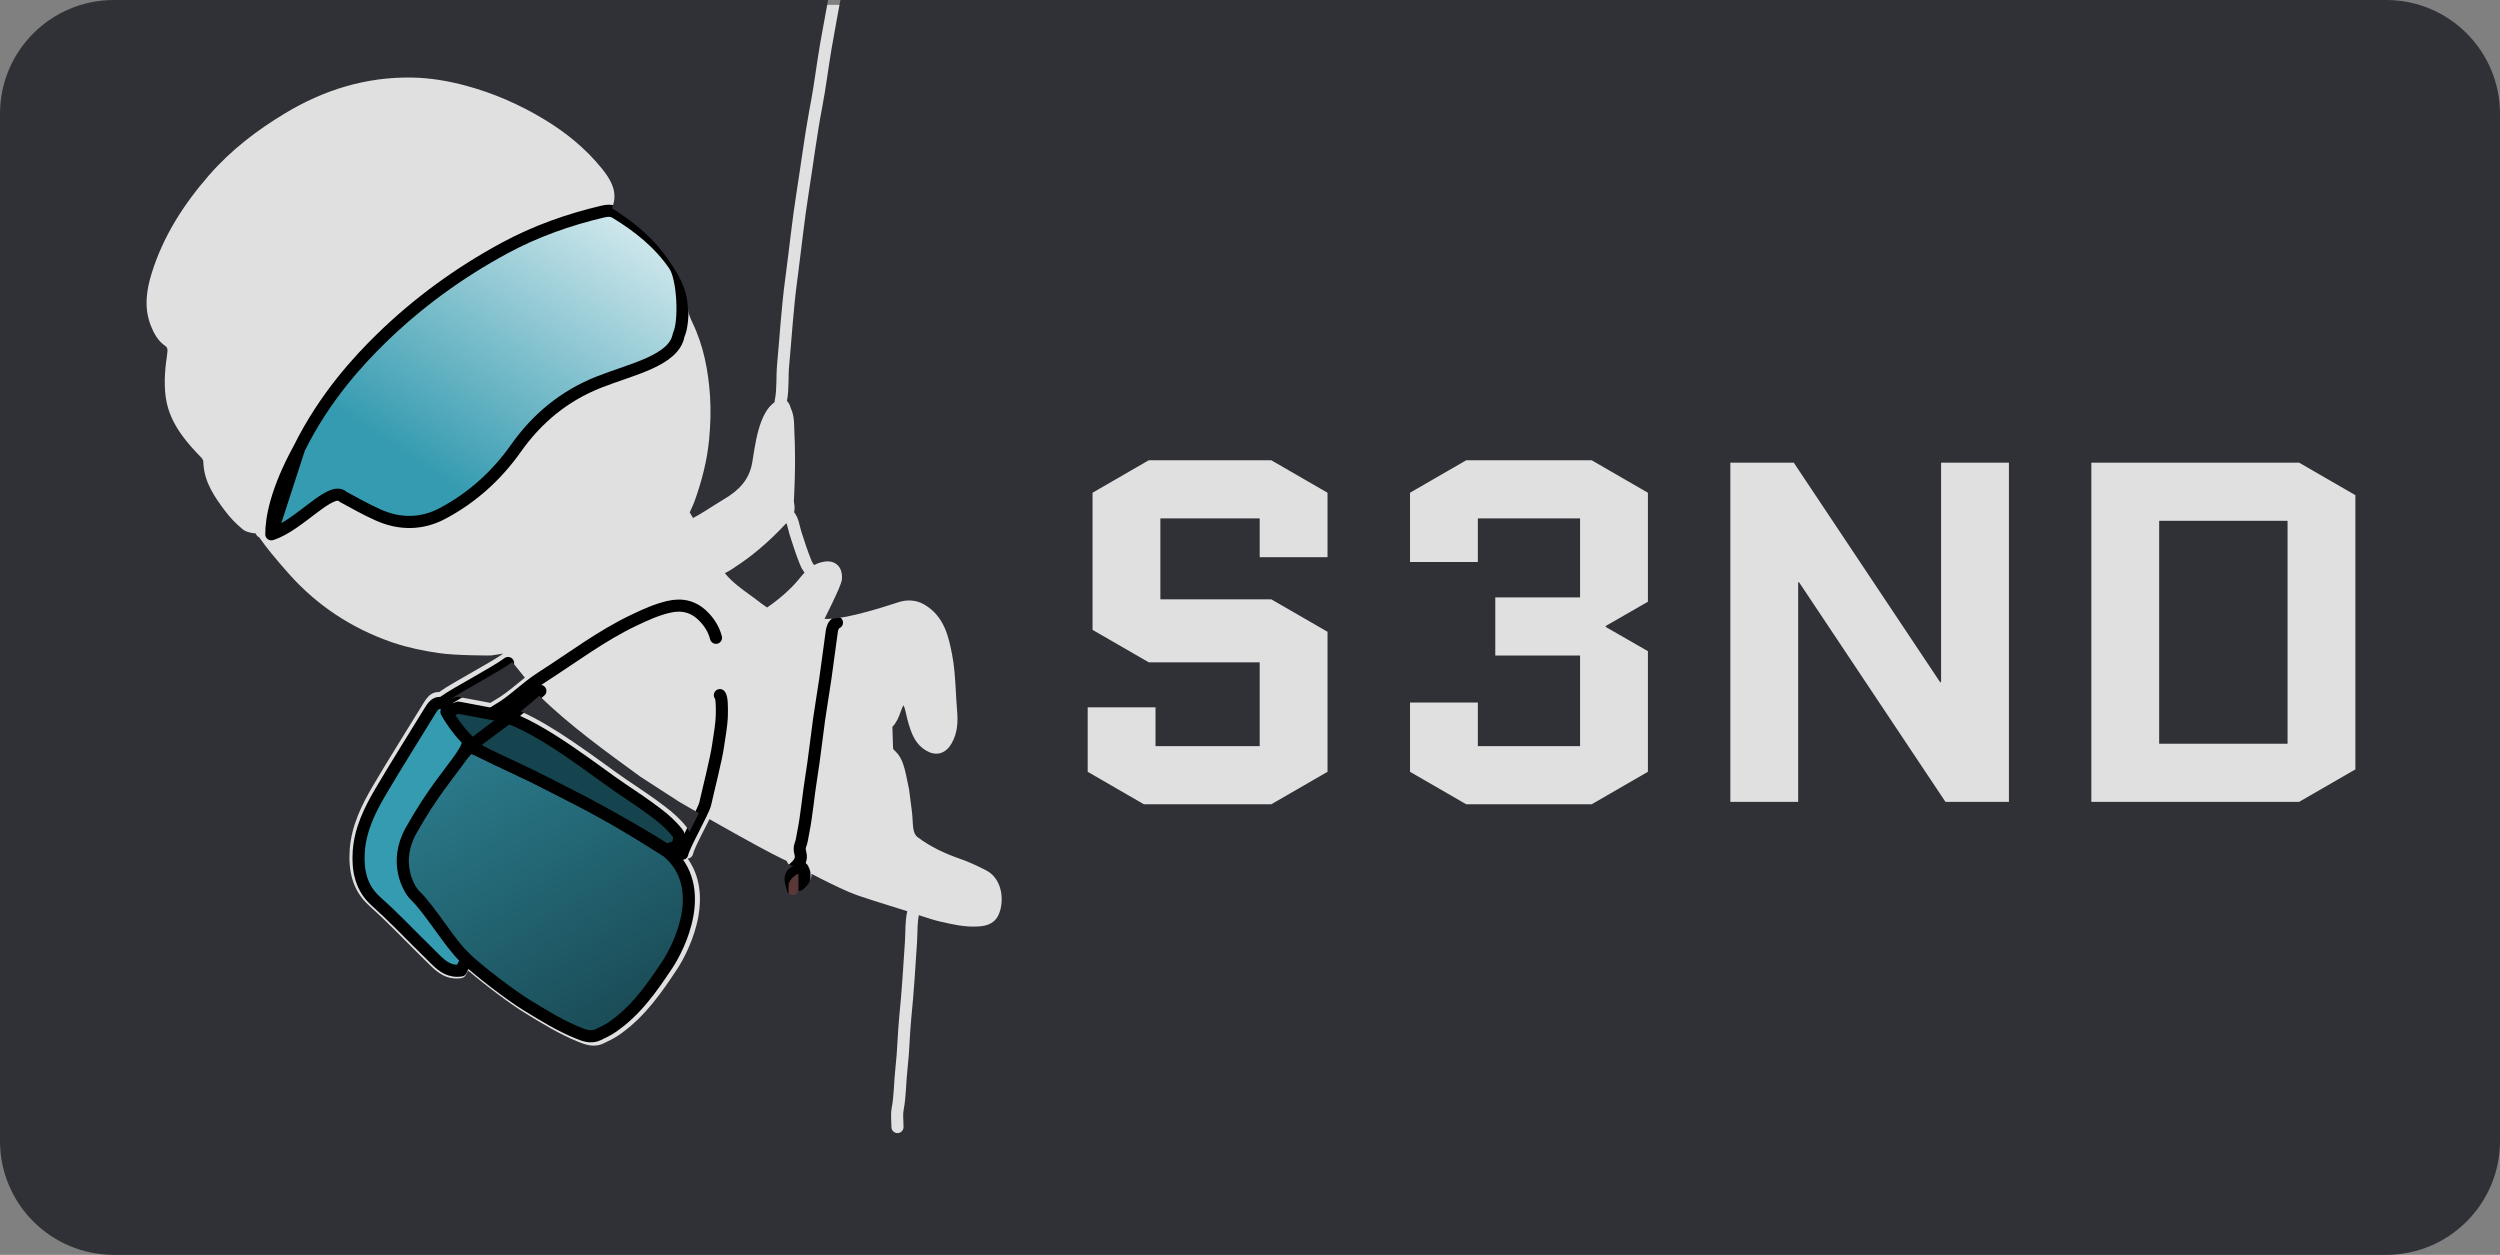 <svg width="1032" height="518" viewBox="0 0 1032 518" fill="none" xmlns="http://www.w3.org/2000/svg">
<rect x="0" y="0" width="1032" height="518" fill="#808080" stroke="none"/>
<path d="M52 119C52 54.383 104.383 2 169 2H867C931.617 2 984 54.383 984 119V371C984 435.617 931.617 488 867 488H169C104.383 488 52 435.617 52 371V119Z" fill="#E0E0E0"/>
<path d="M278.379 109.49C282.093 114.922 282.812 132.939 280.157 138.249C278.379 148.869 260.748 152.373 247.18 157.754C233.008 163.374 221.788 172.567 212.938 185.101C205.015 196.323 194.86 205.502 182.641 211.972C174.067 216.512 164.971 216.545 156.099 212.575C151.15 210.36 146.397 207.691 141.629 205.092C136.781 200.202 123.506 217.017 112 220.558C112 214.362 113.77 202.857 123.506 185.101C134.126 163.686 148.272 148.602 157.247 139.828C172.426 124.99 189.43 112.63 208.108 102.501C221.02 95.498 234.693 90.66 248.925 87.312C250.502 86.941 252.384 86.707 254.129 87.773C263.551 93.534 272.085 100.284 278.379 109.49Z" fill="url(#paint0_linear_89_65)"/>
<path d="M112 220.558C123.506 217.017 136.781 200.202 141.629 205.092C146.397 207.691 151.15 210.36 156.099 212.575C164.971 216.545 174.067 216.512 182.641 211.972C194.86 205.502 205.015 196.323 212.938 185.101C221.788 172.567 233.008 163.374 247.18 157.754C260.748 152.373 278.379 148.869 280.157 138.249C282.812 132.939 282.093 114.922 278.379 109.49C272.085 100.284 263.551 93.534 254.129 87.773C252.384 86.707 250.502 86.941 248.925 87.312C234.693 90.66 221.02 95.498 208.108 102.501C189.43 112.63 172.426 124.99 157.247 139.828C148.272 148.602 134.126 163.686 123.506 185.101M112 220.558C112 214.362 113.77 202.857 123.506 185.101M112 220.558L123.506 185.101" stroke="black" stroke-width="5" stroke-linecap="round" stroke-linejoin="round"/>
<path d="M345.496 257C343.991 257.802 343.557 259.268 343.346 260.759C342.433 267.205 341.636 273.668 340.711 280.114C339.908 285.709 338.924 291.278 338.137 296.876C337.015 304.861 336.179 312.891 334.889 320.847C333.656 328.447 333.072 336.135 331.559 343.7C331.208 345.455 331.038 347.199 330.377 348.908C330.02 349.829 330.076 351.071 330.359 352.048C331.143 354.751 329.877 356.528 328 358.13" stroke="black" stroke-width="5" stroke-linecap="round" stroke-linejoin="round"/>
<path d="M323.006 364.814C323.388 361.814 327.387 357.972 330.284 358C331.483 358.012 331.515 359.099 331.889 359.812C332.103 360.219 332.071 360.776 332.074 361.266C332.089 364.095 332.173 366.929 332.057 369.754C331.93 372.854 330.963 373.628 328.001 373.001C326.997 372.789 325.991 372.462 325.067 372.019C323.466 371.252 322.936 369.666 323.006 368.125C323.067 366.777 323.006 364.814 323.006 364.814Z" fill="#5A3838" stroke="black" stroke-width="5" stroke-linecap="round" stroke-linejoin="round"/>
<path d="M297.164 286.944C298.025 287.806 298.044 291.905 297.975 295.067C297.881 299.391 297.003 303.701 296.394 308.008C295.609 313.565 292.34 326.24 291.132 331.748C290.426 334.974 282.212 349.145 281.655 352.427" stroke="black" stroke-width="5" stroke-linecap="round" stroke-linejoin="round"/>
<path d="M275.518 398.146C280.199 391.078 292.856 366.213 275.518 351.566C266.126 345.615 256.587 339.689 246.85 334.344C239.784 330.466 232.542 326.918 225.391 323.211C216.534 318.62 207.325 314.696 198.405 310.192C197.156 309.561 193.765 308.379 193.765 308.379C182.957 320.581 173.109 333.614 166.639 348.704C163.79 355.35 162.363 362.232 165.519 369.211C167.163 372.847 170.578 375.004 173.368 377.665C179.466 383.48 185.576 389.283 191.662 395.112C197.748 400.94 211.034 411.011 217.629 415.035C224.365 419.146 231.09 423.327 238.441 426.317C241.151 427.42 243.954 428.53 246.867 427.142C248.794 426.224 250.732 425.327 252.533 424.109C262.429 417.417 269.102 407.838 275.518 398.146Z" fill="url(#paint1_linear_89_65)" stroke="black" stroke-width="5" stroke-linecap="round" stroke-linejoin="round"/>
<path d="M183.43 289.529C188.324 286.003 204.949 277.363 209.724 273.691" stroke="black" stroke-width="5" stroke-linecap="round" stroke-linejoin="round"/>
<path d="M179.894 396.213C182.751 398.998 185.681 401.287 190.318 400.617C190.946 398.707 193.136 396.523 191.662 395.112C185.576 389.283 177.465 375.475 171.367 369.66C168.577 366.999 162.441 355.874 169.644 342.949C187.41 311.069 200.662 308.485 189.133 297.215C188.269 295.536 184.649 293.002 184.381 291.026C181.018 289.46 179.638 289.963 177.616 293.271C170.788 304.443 163.766 315.501 157.127 326.783C152.629 334.427 148.71 342.431 148.099 351.507C147.576 359.264 149.01 366.539 155.134 372.003C158.507 375.014 161.757 378.137 164.954 381.324C169.934 386.287 174.859 391.306 179.894 396.213Z" fill="#359BB0" stroke="black" stroke-width="5" stroke-linecap="round" stroke-linejoin="round"/>
<path d="M295.558 263.283C294.69 259.901 292.936 257.046 290.499 254.555C286.378 250.343 281.604 249.172 275.832 250.548C270.94 251.714 266.524 253.735 262.008 255.868C248.208 262.387 236.158 271.604 223.405 279.755C216.956 283.878 211.722 289.552 205.121 293.267C200.507 295.864 197.332 300.11 192.798 302.665" stroke="black" stroke-width="5" stroke-linecap="round" stroke-linejoin="round"/>
<path d="M189.133 292.114L184.292 293.837C184.292 293.837 189.133 303.315 198.405 310.192C207.325 314.696 216.535 318.62 225.391 323.211C232.542 326.918 239.784 330.466 246.85 334.344C256.587 339.689 266.225 345.191 275.617 351.141C276.18 349.922 279.356 349.951 279.754 348.681C280.24 347.131 280.76 345.303 279.735 343.95C277.407 340.879 274.374 338.207 271.451 335.978C266.653 332.319 261.573 328.876 256.501 325.504C246.76 319.029 223.065 299.868 207.555 295.56L189.133 292.114Z" fill="#15444E" stroke="black" stroke-width="5" stroke-linecap="round" stroke-linejoin="round"/>
<path d="M195.614 306.884C199.954 303.599 204.278 300.283 208.667 297.077C212.358 294.38 219.513 288.239 223.064 285.221" stroke="black" stroke-width="5" stroke-linecap="round" stroke-linejoin="round"/>
<path d="M341.822 0C340.861 5.471 339.743 11.228 338.767 16.804L338.33 19.345C337.043 26.994 336.156 34.291 334.798 41.708L334.101 45.427C332.05 56.611 330.622 67.972 328.867 79.024C326.967 90.992 325.748 103.228 324.147 115.087C322.549 126.929 321.847 138.94 320.772 150.646C320.543 153.149 320.547 155.7 320.494 158.023C320.44 160.406 320.327 162.639 319.909 164.81C319.891 164.904 319.758 165.453 319.727 166.036C318.204 167.11 317.012 168.588 316.073 170.165C314.757 172.377 313.804 175.002 313.084 177.592C311.664 182.703 310.99 188.371 310.498 191.079C309.214 198.139 305.031 202.434 298.851 206.066C296.921 207.201 294.15 209.021 291.552 210.644C289.568 211.882 287.665 213.016 286.074 213.829L284.718 211.485C284.845 211.218 284.988 210.921 285.135 210.605C285.659 209.476 286.313 208.019 286.681 206.996C289.647 198.743 291.898 190.28 292.729 181.33C293.285 175.353 293.504 169.341 293.089 163.344C292.383 153.142 290.506 142.903 285.924 133.37C284.732 130.892 283.987 128.901 283.896 126.532C283.605 118.939 279.715 112.795 276.029 107.402C276.021 107.39 276.013 107.377 276.005 107.364H276.004C274.571 105.268 273.028 103.297 271.393 101.437C270.458 100.373 269.493 99.346 268.501 98.352C267.757 97.606 266.997 96.878 266.224 96.168C262.029 92.318 257.42 88.977 252.604 85.943C253.77 83.273 253.896 80.668 253.285 78.185C252.649 75.6 251.248 73.274 249.728 71.227L249.07 70.366L248.427 69.558C241.739 61.254 233.608 54.679 224.535 49.212H224.534C214.449 43.135 203.84 38.485 192.441 35.398H192.44C185.069 33.401 177.528 32.129 169.889 32.011C151.08 31.719 133.763 37.105 117.81 46.687C106.182 53.669 95.409 61.877 86.356 72.255C75.922 84.214 67.326 97.48 62.567 112.949C60.523 119.595 59.306 127.018 62.275 134.463C63.402 137.286 65.034 140.606 68.119 142.731C68.804 143.203 68.993 143.63 69.076 144.044C69.191 144.611 69.134 145.316 68.971 146.422C68.163 151.884 67.66 157.419 68.321 163.23L68.397 163.837C69.232 170.062 71.879 175.245 75.305 179.934C77.651 183.146 80.353 186.076 83.032 188.831C83.699 189.517 83.923 190.187 83.936 190.664L83.967 191.425C84.423 199.228 88.666 205.211 92.606 210.507C94.783 213.434 97.293 216.133 100.179 218.496V218.497C100.827 219.028 101.591 219.346 102.186 219.547C102.816 219.759 103.465 219.905 104.018 220.007C104.577 220.11 105.086 220.174 105.453 220.214C105.509 220.22 105.562 220.224 105.611 220.229C105.761 220.753 106.08 221.221 106.529 221.553C106.687 221.669 106.855 221.765 107.031 221.84C108.478 223.966 110.317 226.334 112.157 228.59C114.847 231.886 117.661 235.088 119.554 237.202C131.052 250.046 145.064 259.226 161.251 264.941L162.46 265.357C168.519 267.383 174.742 268.63 180.992 269.573C184.63 270.122 190.046 270.37 194.446 270.485C196.668 270.544 198.671 270.568 200.117 270.579C200.841 270.584 201.427 270.587 201.832 270.587H202.467L202.645 270.579C202.704 270.575 202.763 270.568 202.821 270.56H202.823C202.825 270.559 202.827 270.559 202.83 270.559C202.836 270.558 202.845 270.556 202.856 270.555C202.88 270.551 202.915 270.546 202.96 270.539C203.05 270.526 203.182 270.506 203.352 270.48C203.691 270.43 204.179 270.357 204.776 270.267C205.596 270.142 206.622 269.984 207.752 269.808C205.207 271.603 200.383 274.384 195.312 277.276C189.902 280.362 184.222 283.569 181.576 285.476C181.49 285.538 181.41 285.606 181.334 285.677C180.642 285.637 179.939 285.709 179.233 285.947C177.268 286.61 175.997 288.32 174.949 290.034C167.986 301.426 160.753 312.821 153.939 324.399C149.291 332.3 145.018 340.921 144.352 350.826C143.789 359.171 145.31 367.54 152.388 373.855C155.798 376.9 159.092 380.065 162.347 383.309L166.154 387.12C169.966 390.946 173.794 394.803 177.671 398.581C180.696 401.529 184.467 404.641 190.452 403.776C191.391 403.64 192.172 402.984 192.469 402.083C192.551 401.831 192.713 401.5 192.987 400.997C193.052 400.878 193.126 400.742 193.206 400.597C200.236 406.669 210.944 414.652 216.769 418.206C223.622 422.388 230.694 426.791 238.449 429.945V429.944C241.055 431.004 244.975 432.695 249.098 430.73C251.02 429.815 253.195 428.813 255.228 427.438L256.211 426.757C266.265 419.634 273.102 409.749 279.457 400.151C281.968 396.359 286.593 387.858 288.293 378.26C289.661 370.535 289.158 361.837 283.88 354.424C284.985 354.326 285.93 353.499 286.124 352.354C286.149 352.205 286.26 351.814 286.536 351.114C286.796 350.456 287.15 349.651 287.58 348.73C288.44 346.889 289.55 344.692 290.686 342.455C291.425 340.999 292.174 339.523 292.861 338.141C294.631 339.145 296.508 340.209 298.434 341.294C307.867 346.608 318.611 352.542 323.413 354.757C323.797 354.934 324.268 355.162 324.778 355.412C324.937 356.139 325.415 356.789 326.138 357.136C326.624 357.369 327.148 357.429 327.642 357.344C326.492 357.885 325.535 358.605 324.864 359.572C324.118 360.649 323.883 361.801 323.879 362.836C323.875 363.82 324.082 364.762 324.268 365.5C324.483 366.355 324.643 366.858 324.771 367.484C325.047 368.837 326.367 369.71 327.72 369.434C328.655 369.243 329.36 368.553 329.615 367.698C330.285 367.779 330.984 367.593 331.537 367.121C332.577 366.234 333.68 365.109 334.355 363.646C334.777 362.732 334.998 361.756 335 360.722C336.114 361.303 337.337 361.935 338.618 362.587C343.717 365.182 349.921 368.191 353.834 369.543L355.172 369.999C358.455 371.105 362.798 372.486 366.479 373.639C368.586 374.299 370.486 374.887 371.858 375.31C372.544 375.521 373.099 375.691 373.482 375.809C373.674 375.867 373.823 375.913 373.924 375.944C373.968 375.958 374.004 375.969 374.029 375.977C374.046 375.982 374.067 375.989 374.092 375.998C374.166 376.024 374.276 376.063 374.416 376.112C374.446 376.123 374.477 376.133 374.509 376.145C374.043 378.287 373.871 380.406 373.783 382.422C373.682 384.738 373.694 386.607 373.559 388.731C372.898 399.122 372.233 409.455 371.206 419.762C370.852 423.32 370.66 426.892 370.459 430.383C370.257 433.895 370.044 437.337 369.648 440.743C369.316 443.61 369.178 446.513 369 449.247C368.819 452.024 368.595 454.69 368.101 457.304C367.822 458.778 367.809 460.237 367.849 461.55C367.892 462.981 367.98 464.023 367.98 465.246C367.981 466.627 369.1 467.746 370.48 467.746C371.861 467.746 372.98 466.627 372.98 465.246C372.98 463.972 372.879 462.48 372.847 461.399C372.811 460.201 372.836 459.17 373.014 458.233C373.568 455.304 373.807 452.384 373.99 449.571C374.176 446.716 374.302 444.021 374.615 441.32V441.319C375.029 437.752 375.249 434.178 375.451 430.67C375.655 427.141 375.84 423.688 376.182 420.257C377.219 409.848 377.889 399.428 378.549 389.049C378.682 386.953 378.694 384.569 378.778 382.64C378.852 380.942 378.987 379.332 379.282 377.773C379.329 377.789 379.376 377.806 379.424 377.821C382.327 378.788 385.841 379.911 387.816 380.355C392.728 381.463 398.148 382.825 403.815 382.44L403.814 382.439C406.202 382.278 409.862 381.858 411.867 378.284C413.279 375.767 413.839 372.039 413.295 368.567C412.744 365.053 410.961 361.266 407.094 359.284L405.808 358.632C402.792 357.12 399.667 355.688 396.39 354.547H396.389C390.023 352.33 384.328 349.73 378.719 345.523C377.758 344.803 377.237 343.645 376.969 341.671C376.835 340.689 376.78 339.638 376.718 338.455C376.658 337.314 376.59 336.044 376.414 334.812L375.285 326.021L375.257 325.85L375.204 325.589C374.354 321.339 373.723 318.161 372.937 315.761C372.166 313.41 371.188 311.608 369.576 310.082L369.245 309.78C368.974 309.542 368.829 309.362 368.751 309.231C368.685 309.121 368.66 309.035 368.654 308.93C368.563 307.232 368.417 302.58 368.377 300.048C370.146 298.199 371.04 295.973 371.704 294.028C372.227 292.499 372.608 291.687 372.997 291.123C373.243 291.71 373.453 292.344 373.641 293.032C373.869 293.867 374.054 294.718 374.268 295.662C374.475 296.58 374.706 297.574 375.01 298.562L375.451 299.981C376.538 303.386 378.119 307.323 382.169 309.765C384.02 310.88 386.095 311.474 388.192 310.885C390.264 310.303 391.759 308.734 392.839 306.854C395.348 302.488 395.451 297.769 395.096 293.588C394.821 290.354 394.697 287.161 394.487 283.828L394.481 283.744C394.206 279.357 393.922 274.763 393.038 270.273C391.624 263.093 389.946 254.475 381.559 249.553H381.558C378.019 247.477 374.127 247.535 370.896 248.586L370.711 248.646C366.523 250.007 359.872 252.168 353.303 253.706C350.018 254.475 346.809 255.076 343.978 255.348C342.63 255.477 341.418 255.525 340.354 255.496C341.197 253.785 342.295 251.565 343.403 249.254C344.398 247.18 345.382 245.073 346.128 243.326C346.5 242.455 346.826 241.643 347.067 240.954C347.275 240.361 347.528 239.572 347.563 238.881C347.686 236.486 347.101 234.08 345.04 232.7C343.106 231.406 340.692 231.599 338.596 232.217V232.218C337.666 232.492 336.822 232.852 336.049 233.271C335.964 233.15 335.887 233.042 335.825 232.951C335.455 232.405 335.184 231.946 334.997 231.484C333.391 227.519 332.049 223.444 330.742 219.28H330.743C330.563 218.705 330.414 218.099 330.246 217.4C330.084 216.729 329.901 215.961 329.668 215.202C329.293 213.982 328.751 212.653 327.8 211.419C327.862 211.163 327.908 210.911 327.939 210.665C327.95 210.579 327.959 210.494 327.967 210.409C327.997 210.072 328.004 209.748 327.998 209.446L327.976 208.916C327.941 208.366 327.831 207.798 327.783 207.509C327.753 207.324 327.734 207.194 327.725 207.098C327.715 207.002 327.714 206.94 327.716 206.895V206.894C327.802 205.14 327.881 203.385 327.948 201.627C328.06 198.698 328.14 195.763 328.174 192.824C328.187 191.649 328.193 190.473 328.191 189.296C328.188 187.531 328.167 185.764 328.123 183.997C328.109 183.408 328.092 182.819 328.072 182.23C328.033 181.052 327.984 179.873 327.924 178.694C327.839 177.024 327.893 174.564 327.58 172.446C327.398 171.213 327.081 169.942 326.517 168.699C326.365 168.169 326.195 167.668 326 167.228C325.791 166.755 325.442 166.084 324.858 165.562C324.857 165.56 324.856 165.559 324.854 165.558C325.325 163.021 325.439 160.509 325.493 158.138C325.55 155.645 325.543 153.379 325.752 151.104C326.847 139.169 327.523 127.463 329.103 115.756L329.404 113.483C330.889 102.137 332.029 90.993 333.806 79.809C335.717 67.769 337.165 55.951 339.43 44.134C340.945 36.222 341.956 27.929 343.261 20.174C344.401 13.394 345.674 7.041 346.863 0.197C346.971 0.139 347.072 0.072 347.169 0H985C1010.96 1.21121e-05 1032 21.043 1032 47V471C1032 496.957 1010.96 518 985 518H47C21.043 518 0 496.957 0 471V47C0 21.043 21.043 0 47 0H341.822ZM329.58 361.96C329.411 362.21 329.183 362.48 328.883 362.776C328.893 362.556 328.938 362.472 328.974 362.421C329.017 362.358 329.162 362.182 329.58 361.96ZM222.821 287.374C222.866 287.426 222.914 287.477 222.963 287.525C235.166 299.476 250.794 310.75 264.367 320.63C264.404 320.657 264.442 320.683 264.48 320.708L280.536 331.088C280.571 331.11 280.608 331.132 280.644 331.152L281.894 328.988L280.644 331.153H280.645C280.646 331.154 280.648 331.155 280.649 331.156C280.654 331.159 280.66 331.162 280.668 331.167C280.684 331.176 280.708 331.19 280.739 331.208C280.803 331.245 280.897 331.299 281.02 331.37C281.266 331.512 281.628 331.721 282.092 331.987C283.019 332.521 284.354 333.288 285.984 334.222C286.762 334.667 287.61 335.148 288.511 335.662C287.807 337.08 287.022 338.625 286.227 340.191C285.665 341.297 285.098 342.414 284.561 343.495C284.39 342.906 284.114 342.31 283.685 341.743C281.106 338.34 277.8 335.446 274.723 333.099C270.362 329.773 265.788 326.628 261.229 323.577L259.275 322.275L258.318 321.629C255.991 320.037 253.006 317.864 249.547 315.361C245.618 312.518 241.124 309.284 236.438 306.116C229.444 301.389 221.851 296.686 214.948 293.657C217.521 291.559 220.364 289.158 222.671 287.196C222.726 287.262 222.776 287.321 222.821 287.374ZM474.2 190L451 203.4V260L474.2 273.4H520V308H477V292H449V318.6L472.2 332H524.8L548 318.6V260.8L524.8 247.4H479V214H520V230H548V203.4L524.8 190H474.2ZM605.255 190L582.055 203.4V232H610.055V214H652.255V246.6H617.255V270.6H652.255V308H610.055V290H582.055V318.6L605.255 332H657.055L680.255 318.6V268.8L662.854 258.8V258.4L680.255 248.4V203.4L657.055 190H605.255ZM714.281 191V331H742.281V240.4H742.682L803.081 331H829.281V191H801.281V281.6H800.881L740.481 191H714.281ZM863.305 191V331H949.104L972.305 317.6V204.4L949.104 191H863.305ZM944.305 215V307H891.305V215H944.305ZM211.471 273.28C212.689 274.784 214.146 276.6 215.628 278.452C215.972 278.882 216.317 279.313 216.66 279.742C215.444 280.712 214.26 281.687 213.102 282.632C210.088 285.091 207.205 287.368 204.032 289.154C203.479 289.466 202.947 289.798 202.431 290.144L189.341 287.695C188.961 287.624 188.57 287.642 188.2 287.747L188.042 287.797L186.421 288.373C186.412 288.34 186.403 288.307 186.393 288.274C189.155 286.532 193.399 284.124 197.79 281.62C203.183 278.544 208.841 275.295 211.471 273.28ZM324.632 215.929C324.722 216.161 324.808 216.408 324.889 216.671C325.068 217.256 325.215 217.867 325.385 218.571C325.548 219.248 325.733 220.016 325.972 220.777H325.973C327.289 224.969 328.678 229.202 330.362 233.361C330.742 234.299 331.236 235.094 331.688 235.759C331.849 235.996 331.989 236.191 332.113 236.367C331.182 237.342 330.386 238.343 329.659 239.237C326.474 243.154 321.175 247.744 316.643 250.782C316.472 250.651 316.304 250.525 316.143 250.409C315.763 250.136 315.37 249.871 315.061 249.66C314.722 249.429 314.503 249.276 314.365 249.167C312.711 247.858 310.999 246.624 309.352 245.431C307.687 244.225 306.081 243.054 304.553 241.815C302.565 240.205 300.756 238.515 299.214 236.591C301.202 235.716 302.834 234.451 304.072 233.643C304.602 233.297 305.127 232.946 305.647 232.59C306.428 232.056 307.198 231.511 307.959 230.956C308.719 230.401 309.47 229.836 310.212 229.262C312.189 227.729 314.1 226.127 315.955 224.469C316.883 223.639 317.796 222.796 318.696 221.939C319.597 221.083 320.484 220.214 321.359 219.333C322.469 218.216 323.558 217.079 324.632 215.929Z" fill="#2F3136"/>
<defs>
<linearGradient id="paint0_linear_89_65" x1="181.918" y1="198.432" x2="277.502" y2="55.055" gradientUnits="userSpaceOnUse">
<stop stop-color="#359BB0"/>
<stop offset="1" stop-color="white"/>
</linearGradient>
<linearGradient id="paint1_linear_89_65" x1="154.135" y1="262.819" x2="267.007" y2="449.79" gradientUnits="userSpaceOnUse">
<stop stop-color="#359BB0"/>
<stop offset="0.255" stop-color="#2B7C8D"/>
<stop offset="1" stop-color="#16414A"/>
</linearGradient>
</defs>
</svg>
